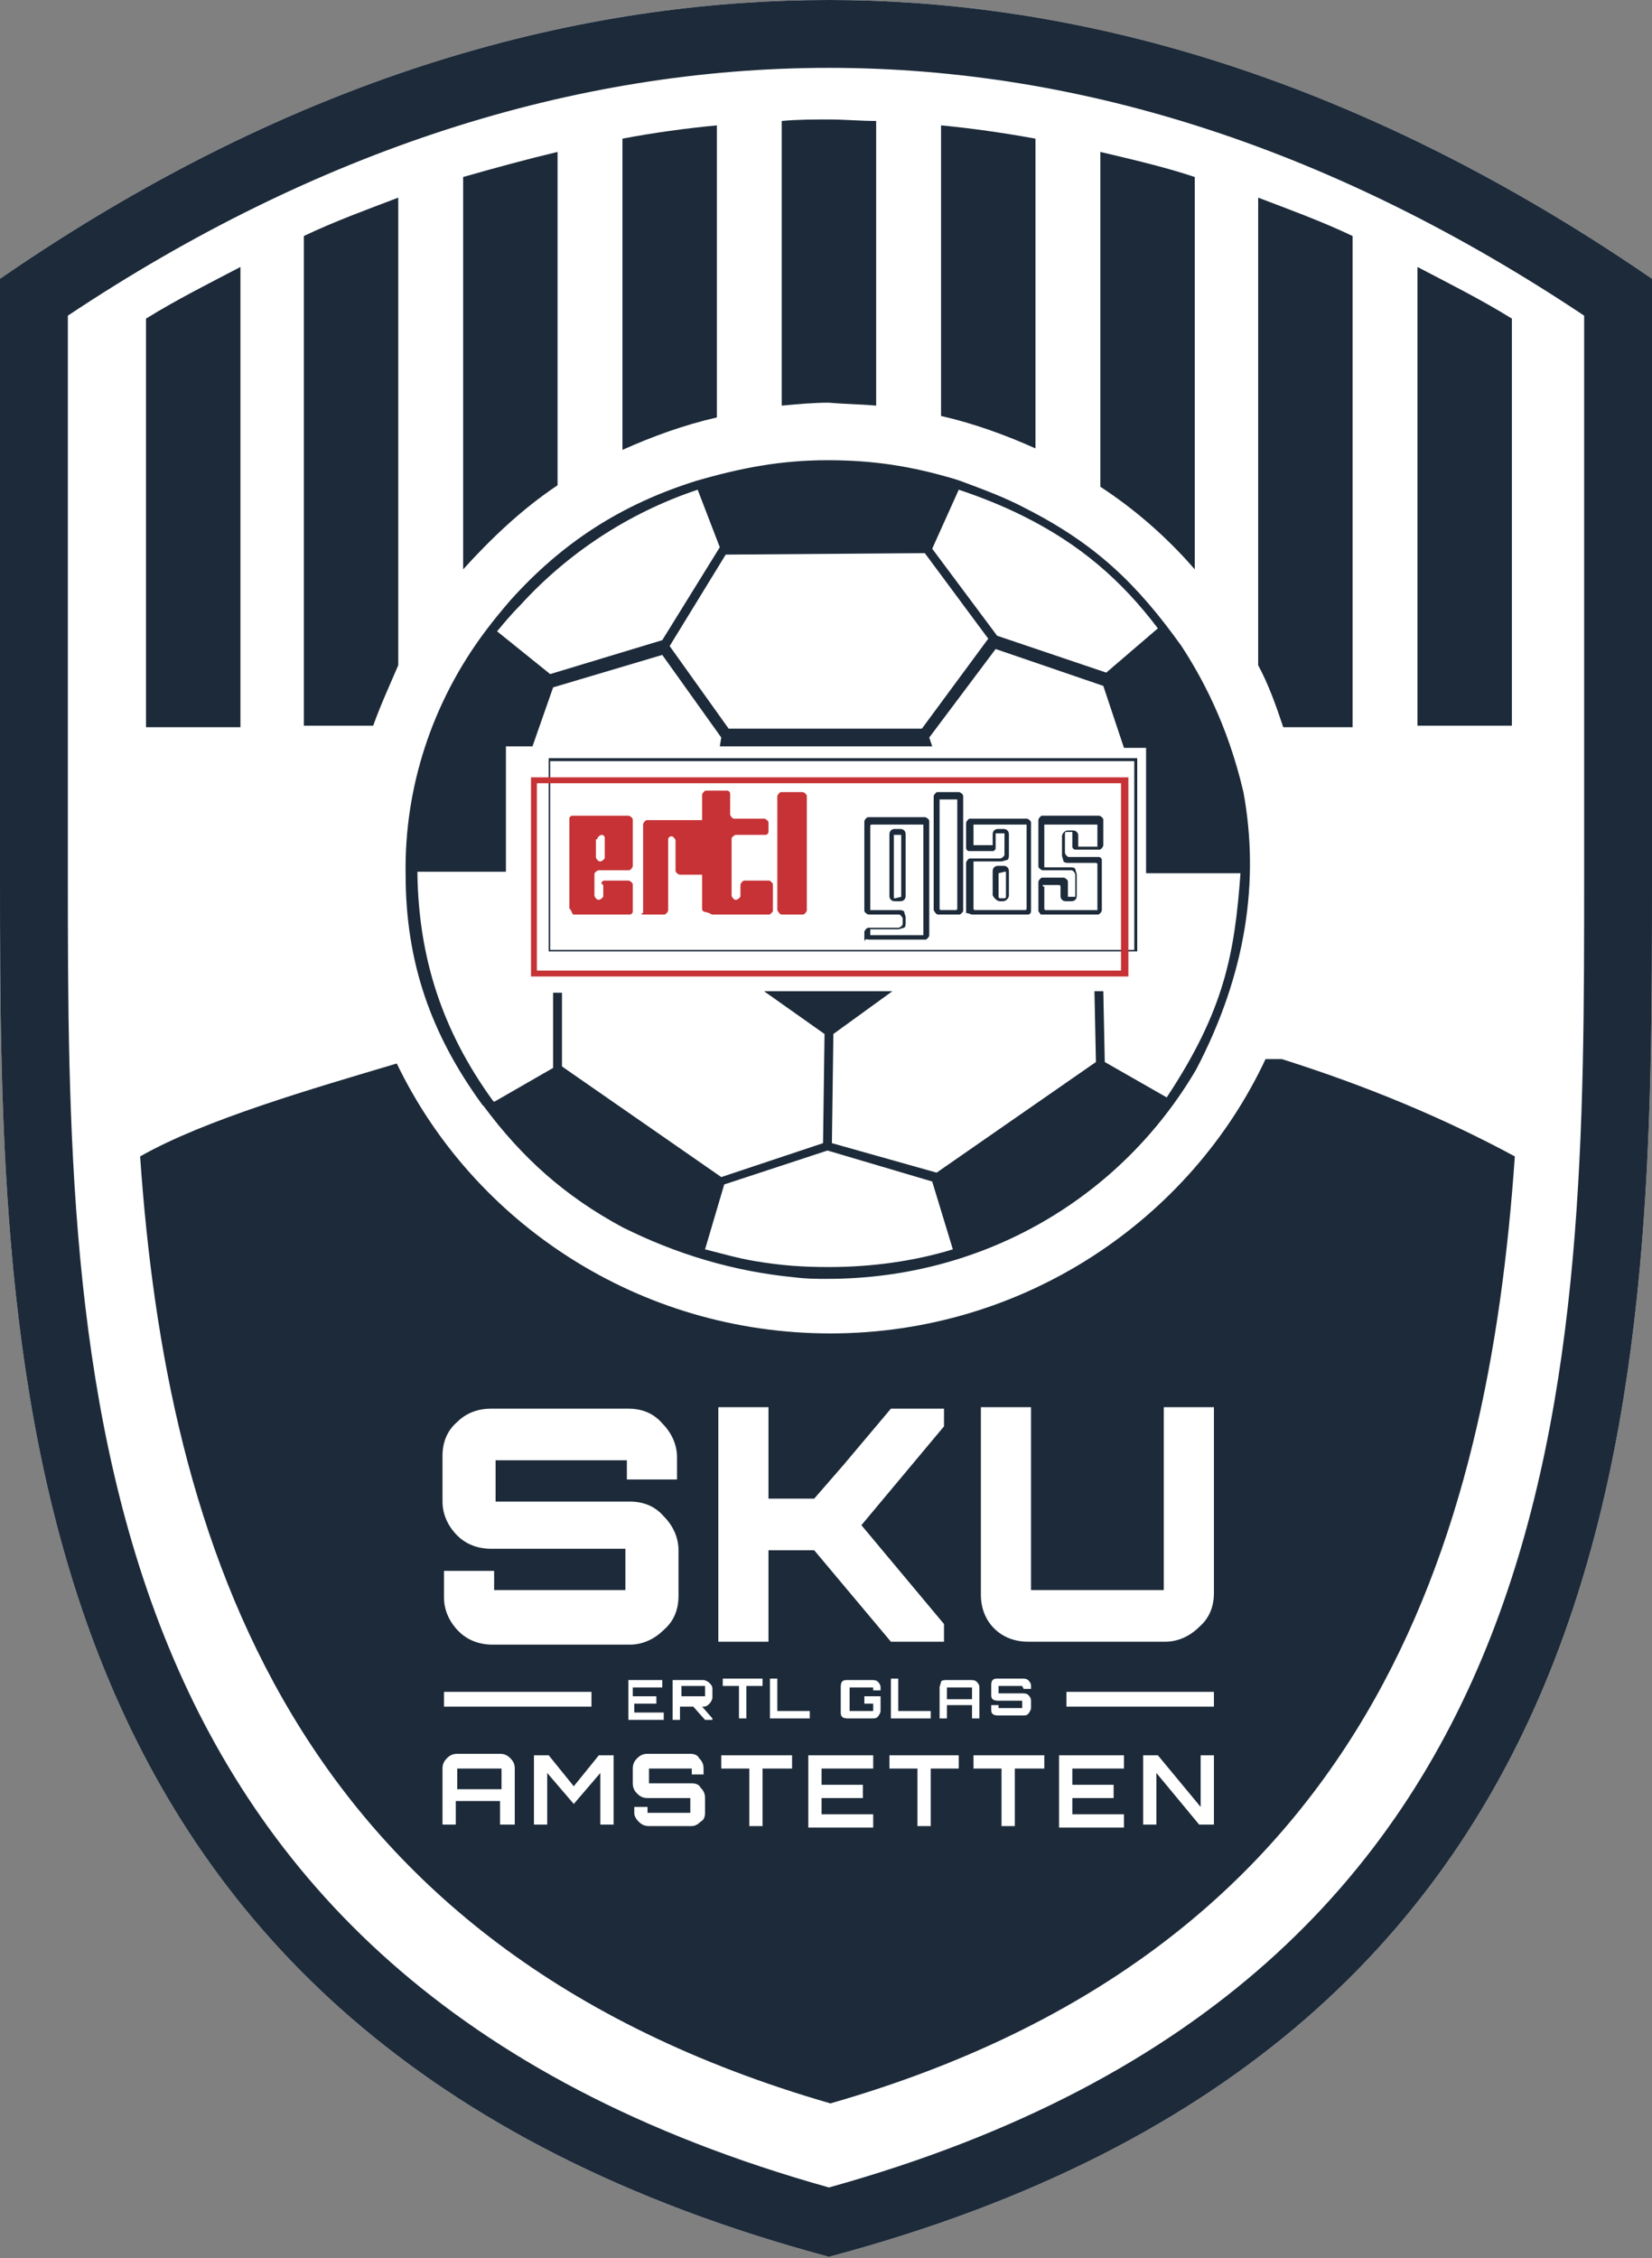 <?xml version="1.0" encoding="UTF-8"?>
<svg xmlns="http://www.w3.org/2000/svg" xmlns:xlink="http://www.w3.org/1999/xlink" version="1.1" id="Ebene_1" x="0px" y="0px" viewBox="0 0 112 153.1" style="enable-background:new 0 0 112 153.1;" xml:space="preserve">
<rect x="0" y="0" width="112" height="153.1" fill="#808080" stroke="none"/>
<style type="text/css">
	.st0{fill:#FFFFFF;}
	.st1{fill:#1C2A39;}
	.st2{fill:#C63235;}
</style>
<g>
	<path class="st0" d="M0,18.9v40.4c0,33.9,0.2,78.7,56.2,93.7c56-14.9,55.8-59.8,55.8-93.7V18.9C90.3,4,71.1,0,56.2,0   C41.1,0,21.6,4,0,18.9"></path>
	<path class="st1" d="M16.3,18.1c-2.1,1.1-4.3,2.2-6.4,3.5v27.7h6.4V18.1z"></path>
	<path class="st1" d="M27,45.1V13.4c-2.1,0.8-4.3,1.6-6.4,2.6v33.2h4.7C25.8,47.8,26.4,46.5,27,45.1z"></path>
	<path class="st1" d="M37.8,32.9V10.3c-2.1,0.5-4.3,1.1-6.4,1.7v26.6C33.3,36.5,35.4,34.5,37.8,32.9z"></path>
	<path class="st1" d="M48.6,8.5c-2.1,0.2-4.3,0.5-6.4,0.9v21.1c2-0.9,4.2-1.7,6.4-2.2V8.5z"></path>
	<path class="st1" d="M59.4,27.5V8.2c-1.1,0-2.1-0.1-3.2-0.1c-1.1,0-2.1,0-3.2,0.1v19.3c1.1-0.1,2.1-0.2,3.2-0.2   C57.3,27.4,58.3,27.4,59.4,27.5z"></path>
	<path class="st1" d="M70.2,9.4C68,9,65.9,8.7,63.8,8.5v19.7c2.2,0.5,4.4,1.3,6.4,2.2V9.4z"></path>
	<path class="st1" d="M81,38.6V12c-2.1-0.7-4.3-1.2-6.4-1.7v22.7C76.9,34.5,79.1,36.4,81,38.6z"></path>
	<path class="st1" d="M91.7,49.3V16c-2.1-1-4.3-1.8-6.4-2.6v31.7c0.7,1.3,1.2,2.7,1.7,4.2H91.7z"></path>
	<path class="st1" d="M102.5,21.6c-2.1-1.3-4.3-2.4-6.4-3.5v31.1h6.4V21.6z"></path>
	<g>
		<path class="st1" d="M86.9,71.8h-1.1c-5.1,10.9-16.4,18.6-29.5,18.6c-13,0-24.2-7.5-29.4-18.3c-5.7,1.7-13,3.8-17.4,6.3    c1.8,26,10.1,53.6,46.8,64.2c36.6-10.5,44.6-38.2,46.4-64.2C97.9,75.8,92.6,73.6,86.9,71.8z M66.5,95.4h3.4v12.4h9V95.4h3.4V108    c0,0.9-0.3,1.7-1,2.3c-0.6,0.6-1.4,1-2.3,1h-9.3c-0.9,0-1.7-0.3-2.3-0.9c-0.6-0.6-0.9-1.4-0.9-2.3V95.4z M82.3,114.7v1h-10v-1    H82.3z M69.3,114.3h-1.6c0,0,0,0,0,0v0.5c0,0,0,0,0,0h1.6c0.1,0,0.3,0,0.4,0.1c0.1,0.1,0.2,0.2,0.2,0.4v0.5c0,0.1-0.1,0.3-0.2,0.4    c-0.1,0.1-0.2,0.1-0.4,0.1h-1.6c-0.1,0-0.3,0-0.4-0.1c-0.1-0.1-0.1-0.2-0.1-0.4v-0.2h0.5v0.2c0,0,0,0,0,0h1.6c0,0,0,0,0,0v-0.5    c0,0,0,0,0,0h-1.6c-0.1,0-0.3,0-0.4-0.1c-0.1-0.1-0.1-0.2-0.1-0.4v-0.5c0-0.1,0-0.3,0.1-0.4c0.1-0.1,0.2-0.1,0.4-0.1h1.6    c0.1,0,0.3,0,0.4,0.1c0.1,0.1,0.2,0.2,0.2,0.4v0.2h-0.5L69.3,114.3C69.3,114.4,69.3,114.3,69.3,114.3z M30.1,106.5h3.4v1.3h8.9    v-2.8h-9.1c-0.9,0-1.7-0.3-2.3-0.9c-0.6-0.6-1-1.4-1-2.3v-3.1c0-0.9,0.3-1.7,1-2.3c0.6-0.6,1.4-0.9,2.3-0.9h9.3    c0.9,0,1.7,0.3,2.3,1c0.6,0.6,1,1.4,1,2.3v1.5h-3.4v-1.3h-8.9v2.8h9.1c0.9,0,1.7,0.3,2.3,1c0.6,0.6,1,1.4,1,2.3v3.1    c0,0.9-0.3,1.7-1,2.3c-0.6,0.6-1.4,1-2.3,1h-9.3c-0.9,0-1.7-0.3-2.3-0.9c-0.6-0.6-1-1.4-1-2.3V106.5z M40.1,114.7v1h-10v-1H40.1z     M34.8,123.7h-0.9v-1.6h-3v1.6h-0.9v-3.8c0-0.3,0.1-0.5,0.3-0.7c0.2-0.2,0.4-0.3,0.7-0.3h2.9c0.3,0,0.5,0.1,0.7,0.3    c0.2,0.2,0.3,0.4,0.3,0.7V123.7z M41.6,123.7h-0.9v-3.5l-1.8,2.1l-1.8-2.1v3.5h-0.9V119h1l1.7,2.1l1.7-2.1h1V123.7z M42.5,113.9    h2.4v0.5h-2v0.6h1.6v0.5H43v0.6h2v0.5h-2.4V113.9z M47.8,120.3h-0.9v-0.4c0,0,0,0,0,0h-2.9c0,0,0,0,0,0v1c0,0,0,0,0,0h2.9    c0.3,0,0.5,0.1,0.6,0.3c0.2,0.2,0.3,0.4,0.3,0.7v1c0,0.3-0.1,0.5-0.3,0.6c-0.2,0.2-0.4,0.3-0.6,0.3h-2.9c-0.3,0-0.5-0.1-0.7-0.3    c-0.2-0.2-0.3-0.4-0.3-0.6v-0.4h0.9v0.4c0,0,0,0,0,0h2.9c0,0,0,0,0,0v-1c0,0,0,0,0,0h-2.9c-0.3,0-0.5-0.1-0.7-0.3    c-0.2-0.2-0.3-0.4-0.3-0.7v-1c0-0.3,0.1-0.5,0.3-0.7c0.2-0.2,0.4-0.3,0.7-0.3h2.9c0.3,0,0.5,0.1,0.6,0.3c0.2,0.2,0.3,0.4,0.3,0.7    V120.3z M48.3,115.1c0,0.1-0.1,0.3-0.2,0.4c-0.1,0.1-0.2,0.2-0.4,0.2h-0.1l0.7,0.8v0.1h-0.5l-0.8-0.9h-0.9h0v0.9h-0.5v-2.7h2.1    c0.1,0,0.3,0.1,0.4,0.2c0.1,0.1,0.2,0.2,0.2,0.4V115.1z M48.7,95.4h3.4v6.2h3.1l2-2.3l3.2-3.8h3.6v1.2l-5.6,6.7l5.6,6.7v1.2h-3.6    l-5.2-6.2h-3.1v6.2h-3.4V95.4z M63.1,116v0.5h-2.7v-2.7h0.5v2.2H63.1z M54.9,116v0.5h-2.7v-2.7h0.5v2.2H54.9z M49,114.3v-0.5h2.7    v0.5h-1.1v2.2h-0.5v-2.2H49z M53.6,119.9h-1.9v3.9h-0.9v-3.9h-1.9V119h4.8V119.9z M59.2,119.9h-3.5v1.1h2.8v0.9h-2.8v1.1h3.5v0.9    h-4.4V119h4.4V119.9z M59.7,114.6h-0.5v-0.2c0,0,0,0,0,0h-1.6c0,0,0,0,0,0v1.6c0,0,0,0,0,0h1.6c0,0,0,0,0,0v-0.5h-0.6V115h1.1v1    c0,0.1-0.1,0.3-0.2,0.4c-0.1,0.1-0.2,0.1-0.4,0.1h-1.6c-0.1,0-0.3,0-0.4-0.1c-0.1-0.1-0.1-0.2-0.1-0.4v-1.6c0-0.1,0-0.3,0.1-0.4    c0.1-0.1,0.2-0.1,0.4-0.1h1.6c0.1,0,0.3,0,0.4,0.1c0.1,0.1,0.2,0.2,0.2,0.4V114.6z M65,119.9h-1.9v3.9h-0.9v-3.9h-1.9V119H65    V119.9z M64.2,115.6v0.9h-0.5v-2.1c0-0.1,0.1-0.3,0.1-0.4c0.1-0.1,0.2-0.1,0.4-0.1h1.6c0.1,0,0.3,0,0.4,0.1    c0.1,0.1,0.2,0.2,0.2,0.4v2.1h-0.5v-0.9H64.2z M70.7,119.9h-1.9v3.9h-0.9v-3.9h-1.9V119h4.8V119.9z M76.2,119.9h-3.5v1.1h2.8v0.9    h-2.8v1.1h3.5v0.9h-4.4V119h4.4V119.9z M82.3,123.7h-1l-2.9-3.5v3.5h-0.9V119h1l2.9,3.5V119h0.9V123.7z"></path>
		<path class="st1" d="M46.2,114.3C46.2,114.3,46.2,114.4,46.2,114.3l0,0.7c0,0,0,0,0,0h1.6c0,0,0,0,0,0v-0.7c0,0,0,0,0,0H46.2z"></path>
		<path class="st1" d="M65.9,114.4C65.9,114.4,65.9,114.3,65.9,114.4l-1.7,0c0,0,0,0,0,0v0.8h1.7V114.4z"></path>
		<path class="st1" d="M31,119.9C31,119.9,30.9,119.9,31,119.9l0,1.4h3v-1.4c0,0,0,0,0,0H31z"></path>
	</g>
	<path class="st0" d="M27.4,113.5"></path>
	<path class="st1" d="M0,18.9v40.4c0,33.9,0.2,78.7,56.2,93.7c56-14.9,55.8-59.8,55.8-93.7V18.9C90.3,4,71.1,0,56.2,0   C41.1,0,21.6,4,0,18.9 M107.4,59.4c0,33.2,0.2,74.6-51.2,88.9C4.8,133.9,4.6,92.6,4.6,59.4v-38C21.4,10.2,38.9,4.6,56.2,4.6   c17.3,0,34.4,5.6,51.2,16.8V59.4z"></path>
	<g>
		<path class="st1" d="M61.4,56.6c0-0.1,0-0.2-0.1-0.3c-0.1-0.1-0.2-0.1-0.3-0.1h-0.3c-0.1,0-0.2,0-0.3,0.1    c-0.1,0.1-0.1,0.2-0.1,0.3v4.1c0,0.1,0,0.2,0.1,0.3c0.1,0.1,0.2,0.1,0.3,0.1h0.3c0.1,0,0.2,0,0.3-0.1c0.1-0.1,0.1-0.2,0.1-0.3    V56.6z M61.1,60.8C61.1,60.8,61.1,60.8,61.1,60.8C61.1,60.8,61.1,60.8,61.1,60.8l-0.4,0.1c0,0,0,0-0.1,0c0,0,0,0,0-0.1v-4.1    c0,0,0,0,0-0.1c0,0,0,0,0.1,0h0.3c0,0,0,0,0.1,0c0,0,0,0,0,0.1V60.8z"></path>
		<path class="st1" d="M70.6,62h3.8c0.1,0,0.1,0,0.2-0.1c0,0,0.1-0.1,0.1-0.2v-3.4c0-0.1-0.1-0.2-0.2-0.2h-2c-0.1,0-0.1,0-0.2-0.1    c0,0-0.1-0.1-0.1-0.2v-1.3c0,0,0-0.1,0.1-0.1h0.3c0,0,0,0,0.1,0c0,0,0,0,0,0.1v0.9c0,0.1,0.1,0.2,0.2,0.2h1.6c0.1,0,0.1,0,0.2-0.1    c0,0,0.1-0.1,0.1-0.2v-1.7c0-0.1,0-0.1-0.1-0.2c0,0-0.1-0.1-0.2-0.1h-3.8c-0.1,0-0.1,0-0.2,0.1c0,0-0.1,0.1-0.1,0.2v3.1    c0,0.1,0,0.1,0.1,0.2c0,0,0.1,0.1,0.2,0.1h1.9c0.1,0,0.1,0,0.2,0.1c0,0,0.1,0.1,0.1,0.2v1.4c0,0,0,0,0,0.1c0,0,0,0-0.1,0h-0.3    c0,0,0,0-0.1,0c0,0,0,0,0-0.1v-0.9c0-0.1,0-0.1-0.1-0.2c0,0-0.1-0.1-0.2-0.1h-1.4c-0.1,0-0.1,0-0.2,0.1c0,0-0.1,0.1-0.1,0.2v1.9    c0,0.1,0,0.1,0.1,0.2C70.5,61.9,70.5,62,70.6,62z M70.7,60.1c0,0,0-0.1,0-0.1c0,0,0.1,0,0.1,0h1c0.1,0,0.1,0.1,0.1,0.1v0.6    c0,0.1,0,0.2,0.1,0.3c0.1,0.1,0.2,0.1,0.3,0.1h0.3c0.1,0,0.2,0,0.3-0.1c0.1-0.1,0.1-0.2,0.1-0.3v-1.4c0-0.1-0.1-0.3-0.1-0.4    c-0.1-0.1-0.2-0.1-0.4-0.1h-1.6c0,0-0.1,0-0.1,0c0,0,0-0.1,0-0.1V56c0,0,0-0.1,0-0.1c0,0,0.1,0,0.1,0h3.4c0,0,0.1,0,0.1,0    c0,0,0,0.1,0,0.1v1.3c0,0,0,0.1,0,0.1c0,0-0.1,0-0.1,0h-1.1c0,0-0.1,0-0.1,0c0,0,0-0.1,0-0.1v-0.6c0-0.1,0-0.2-0.1-0.3    c-0.1-0.1-0.2-0.1-0.3-0.1h-0.3c-0.2,0-0.4,0.2-0.4,0.4v1.3c0,0.1,0.1,0.3,0.1,0.4c0.1,0.1,0.2,0.1,0.4,0.1h1.8    c0.1,0,0.1,0.1,0.1,0.1v3c0,0,0,0.1,0,0.1c0,0-0.1,0-0.1,0h-3.4c-0.1,0-0.1-0.1-0.1-0.1V60.1z"></path>
		<path class="st1" d="M67.8,61.1H68c0.2,0,0.4-0.2,0.4-0.4v-1.6c0-0.1,0-0.2-0.1-0.3c-0.1-0.1-0.2-0.1-0.3-0.1h-0.3    c-0.1,0-0.2,0-0.3,0.1c-0.1,0.1-0.1,0.2-0.1,0.3v1.6C67.4,60.9,67.6,61.1,67.8,61.1z M67.7,59.2C67.7,59.2,67.7,59.1,67.7,59.2    C67.7,59.1,67.7,59.1,67.7,59.2l0.4-0.1c0,0,0,0,0.1,0c0,0,0,0,0,0.1v1.6c0,0,0,0.1-0.1,0.1h-0.3c0,0-0.1,0-0.1-0.1V59.2z"></path>
		<path class="st1" d="M37.2,51.4v13.1h39.9V51.4H37.2z M76.9,64.4H37.3V51.6h39.6V64.4z"></path>
		<path class="st1" d="M63.6,62H65c0.1,0,0.1,0,0.2-0.1s0.1-0.1,0.1-0.2v-7.7c0-0.1,0-0.1-0.1-0.2c0,0-0.1-0.1-0.2-0.1h-1.4    c-0.1,0-0.1,0-0.2,0.1c0,0-0.1,0.1-0.1,0.2v7.7C63.4,61.9,63.5,62,63.6,62z M63.7,54.3c0,0,0-0.1,0-0.1c0,0,0.1,0,0.1,0h1    c0,0,0.1,0,0.1,0c0,0,0,0.1,0,0.1v7.3c0,0.1-0.1,0.1-0.1,0.1h-1c-0.1,0-0.1-0.1-0.1-0.1V54.3z"></path>
		<path class="st1" d="M58.9,63.7h3.8c0.1,0,0.1,0,0.2-0.1c0,0,0.1-0.1,0.1-0.2v-7.7c0-0.1,0-0.1-0.1-0.2c0,0-0.1-0.1-0.2-0.1h-3.8    c-0.1,0-0.1,0-0.2,0.1c0,0-0.1,0.1-0.1,0.2v6c0,0.1,0,0.1,0.1,0.2c0,0,0.1,0.1,0.2,0.1h2c0.1,0,0.1,0,0.2,0.1c0,0,0.1,0.1,0.1,0.2    v0.3c0,0.1,0,0.1-0.1,0.2c0,0-0.1,0.1-0.2,0.1h-2c-0.1,0-0.1,0-0.2,0.1c0,0-0.1,0.1-0.1,0.2v0.6C58.7,63.6,58.8,63.7,58.9,63.7z     M59,63.1c0,0,0-0.1,0-0.1c0,0,0.1,0,0.1,0h1.8c0.1,0,0.3-0.1,0.4-0.1c0.1-0.1,0.1-0.2,0.1-0.4v-0.3c0-0.1-0.1-0.3-0.1-0.4    c-0.1-0.1-0.2-0.1-0.4-0.1h-1.8c0,0-0.1,0-0.1,0c0,0,0-0.1,0-0.1V56c0-0.1,0.1-0.1,0.1-0.1h3.4c0,0,0.1,0,0.1,0c0,0,0,0.1,0,0.1    v7.3c0,0,0,0.1,0,0.1c0,0-0.1,0-0.1,0h-3.4c0,0-0.1,0-0.1,0c0,0,0-0.1,0-0.1V63.1z"></path>
		<path class="st1" d="M65.9,62h3.8c0.1,0,0.2-0.1,0.2-0.2v-6c0-0.1,0-0.1-0.1-0.2c0,0-0.1-0.1-0.2-0.1h-3.8c-0.1,0-0.1,0-0.2,0.1    c0,0-0.1,0.1-0.1,0.2v1.7c0,0.1,0.1,0.2,0.2,0.2h1.6c0.1,0,0.2-0.1,0.2-0.2v-0.9c0,0,0,0,0-0.1c0,0,0,0,0.1,0H68c0,0,0,0,0.1,0    c0,0,0,0,0,0.1v1.3c0,0.1,0,0.1-0.1,0.2c0,0-0.1,0.1-0.2,0.1h-2c-0.1,0-0.1,0-0.2,0.1c0,0-0.1,0.1-0.1,0.2v3.4    C65.7,61.9,65.8,62,65.9,62z M66,58.5c0,0,0-0.1,0-0.1c0,0,0.1,0,0.1,0h1.8c0.1,0,0.3-0.1,0.4-0.1c0.1-0.1,0.1-0.2,0.1-0.4v-1.3    c0-0.1,0-0.2-0.1-0.3c-0.1-0.1-0.2-0.1-0.3-0.1h-0.3c-0.1,0-0.2,0-0.3,0.1c-0.1,0.1-0.1,0.2-0.1,0.3v0.6c0,0,0,0.1,0,0.1    c0,0-0.1,0-0.1,0h-1.1c0,0-0.1,0-0.1,0c0,0,0-0.1,0-0.1V56c0,0,0-0.1,0-0.1c0,0,0.1,0,0.1,0h3.4c0,0,0.1,0,0.1,0c0,0,0,0.1,0,0.1    v5.6c0,0.1-0.1,0.1-0.1,0.1h-3.4c-0.1,0-0.1-0.1-0.1-0.1V58.5z"></path>
	</g>
	<g>
		<path class="st2" d="M48.3,62h3.8c0.1,0,0.1,0,0.2-0.1s0.1-0.1,0.1-0.2V60c0-0.1,0-0.1-0.1-0.2s-0.1-0.1-0.2-0.1h-1.6    c-0.1,0-0.1,0-0.2,0.1c0,0-0.1,0.1-0.1,0.2v0.7c0,0.1,0,0.1-0.1,0.2c0,0-0.1,0.1-0.2,0.1c-0.1,0-0.1,0-0.2-0.1    c0,0-0.1-0.1-0.1-0.2v-3.8c0-0.1,0-0.1,0.1-0.2c0,0,0.1-0.1,0.2-0.1h2c0.1,0,0.2-0.1,0.2-0.2v-0.6c0-0.1,0-0.1-0.1-0.2    c0,0-0.1-0.1-0.2-0.1h-2c-0.1,0-0.1,0-0.2-0.1c0,0-0.1-0.1-0.1-0.2v-1.4c0-0.1-0.1-0.2-0.2-0.2h-1.4c-0.1,0-0.1,0-0.2,0.1    c0,0-0.1,0.1-0.1,0.2v7.7c0,0.1,0,0.1,0.1,0.2C48.2,61.9,48.2,62,48.3,62z"></path>
		<path class="st2" d="M53,62h1.4c0.1,0,0.1,0,0.2-0.1c0,0,0.1-0.1,0.1-0.2v-7.7c0-0.1,0-0.1-0.1-0.2c0,0-0.1-0.1-0.2-0.1H53    c-0.1,0-0.1,0-0.2,0.1c0,0-0.1,0.1-0.1,0.2v7.7C52.8,61.9,52.9,62,53,62z"></path>
		<path class="st2" d="M43.6,62H45c0.1,0,0.1,0,0.2-0.1c0,0,0.1-0.1,0.1-0.2v-4.8c0-0.1,0.1-0.2,0.2-0.2c0.1,0,0.1,0,0.2,0.1    c0,0,0.1,0.1,0.1,0.2v2c0,0.1,0,0.1,0.1,0.2c0,0,0.1,0.1,0.2,0.1h1.6c0.1,0,0.1,0,0.2-0.1c0,0,0.1-0.1,0.1-0.2v-3.1    c0-0.1,0-0.1-0.1-0.2c0,0-0.1-0.1-0.2-0.1h-3.8c-0.1,0-0.1,0-0.2,0.1c0,0-0.1,0.1-0.1,0.2v6C43.4,61.9,43.5,62,43.6,62z"></path>
		<path class="st2" d="M38.9,62h3.8c0.1,0,0.2-0.1,0.2-0.2V60c0-0.1,0-0.1-0.1-0.2c0,0-0.1-0.1-0.2-0.1h-1.6c-0.1,0-0.1,0-0.2,0.1    S40.9,60,40.9,60v0.7c0,0.1,0,0.1-0.1,0.2c0,0-0.1,0.1-0.2,0.1c-0.1,0-0.1,0-0.2-0.1c0,0-0.1-0.1-0.1-0.2v-1.4    c0-0.1,0-0.1,0.1-0.2c0,0,0.1-0.1,0.2-0.1h2c0.1,0,0.1,0,0.2-0.1c0,0,0.1-0.1,0.1-0.2v-3.1c0-0.1,0-0.1-0.1-0.2    c0,0-0.1-0.1-0.2-0.1h-3.8c-0.1,0-0.2,0.1-0.2,0.2v6c0,0.1,0,0.1,0.1,0.2C38.8,61.9,38.8,62,38.9,62z M40.5,56.9    c0-0.1,0-0.1,0.1-0.2c0,0,0.1-0.1,0.2-0.1c0.1,0,0.2,0.1,0.2,0.2v1.3c0,0.1,0,0.1-0.1,0.2c0,0-0.1,0.1-0.2,0.1    c-0.1,0-0.1,0-0.2-0.1c0,0-0.1-0.1-0.1-0.2V56.9z"></path>
		<path class="st2" d="M36,52.7v13.5h40.5V52.7H36z M76,65.8H36.4V53.1H76V65.8z"></path>
	</g>
	<path class="st1" d="M84.3,53.7c-1.1-4.7-2.9-7.9-4.2-9.9c-3-4.2-5.8-6.9-10.5-9.3c-1.5-0.8-2.9-1.3-4.5-1.9l-0.3-0.1   c-3-0.9-5.6-1.3-8.7-1.3c-3.1,0-5.8,0.5-8.9,1.4c-5.1,1.6-9.1,4.2-12.6,8.1c-0.6,0.7-1.1,1.3-1.7,2.1c-3.6,4.8-5.5,10.6-5.4,16.5   c0,5.9,1.7,10.8,5.2,15.6l0.1,0.1c2.6,3.5,5.5,6.1,9.4,8.2c3.6,1.8,7.5,3,11.7,3.4c0.8,0.1,1.4,0.1,2.2,0.1   c10.6,0,19.9-5.5,25-14.2C84.5,66,85.4,59.7,84.3,53.7 M65,33.2c1.5,0.5,3,1.1,4.4,1.8c3.8,1.9,6.6,4.3,9.1,7.6l-3.5,3l-7.4-2.5   l-4.4-5.9L65,33.2z M62.7,37.5l4.3,5.8l-4.5,6.1l-13.1,0l-4-5.6l3.8-6.2L62.7,37.5z M35.3,41c3.1-3.4,7.2-6.2,12-7.8l1.5,3.9   l-3.9,6.3l-7.6,2.3l-3.6-2.9C34.2,42.2,34.7,41.6,35.3,41 M56.2,85.9c-1.8,0-3.2-0.1-5-0.4c-1.2-0.2-2.2-0.5-3.4-0.8l0,0l1.3-4.4   l7-2.3l7.1,2.1l1.4,4.6C62,85.5,59.1,85.9,56.2,85.9 M79.1,74.4l-4.2-2.4l-0.1-4.8h-0.6l0.1,4.8l-10.8,7.5l-7.1-2l0.1-7.4l4-2.9   h-8.7l4.1,2.9l-0.1,7.4l-6.9,2.3l-10.8-7.5l0-5h-0.6l0,5.1l-4,2.3l-0.1-0.1c-3.4-4.7-5-9.6-5.1-15.3l0-0.2h6v-8.5h1.8l1.4-4   l7.4-2.2l4,5.6l-0.1,0.6h14.4l-0.2-0.6l4.5-6l7.3,2.5l1.4,4.2h1.5v8.5l0.3,0l6.1,0C83.7,64.7,83,68.5,79.1,74.4"></path>
</g>
</svg>
